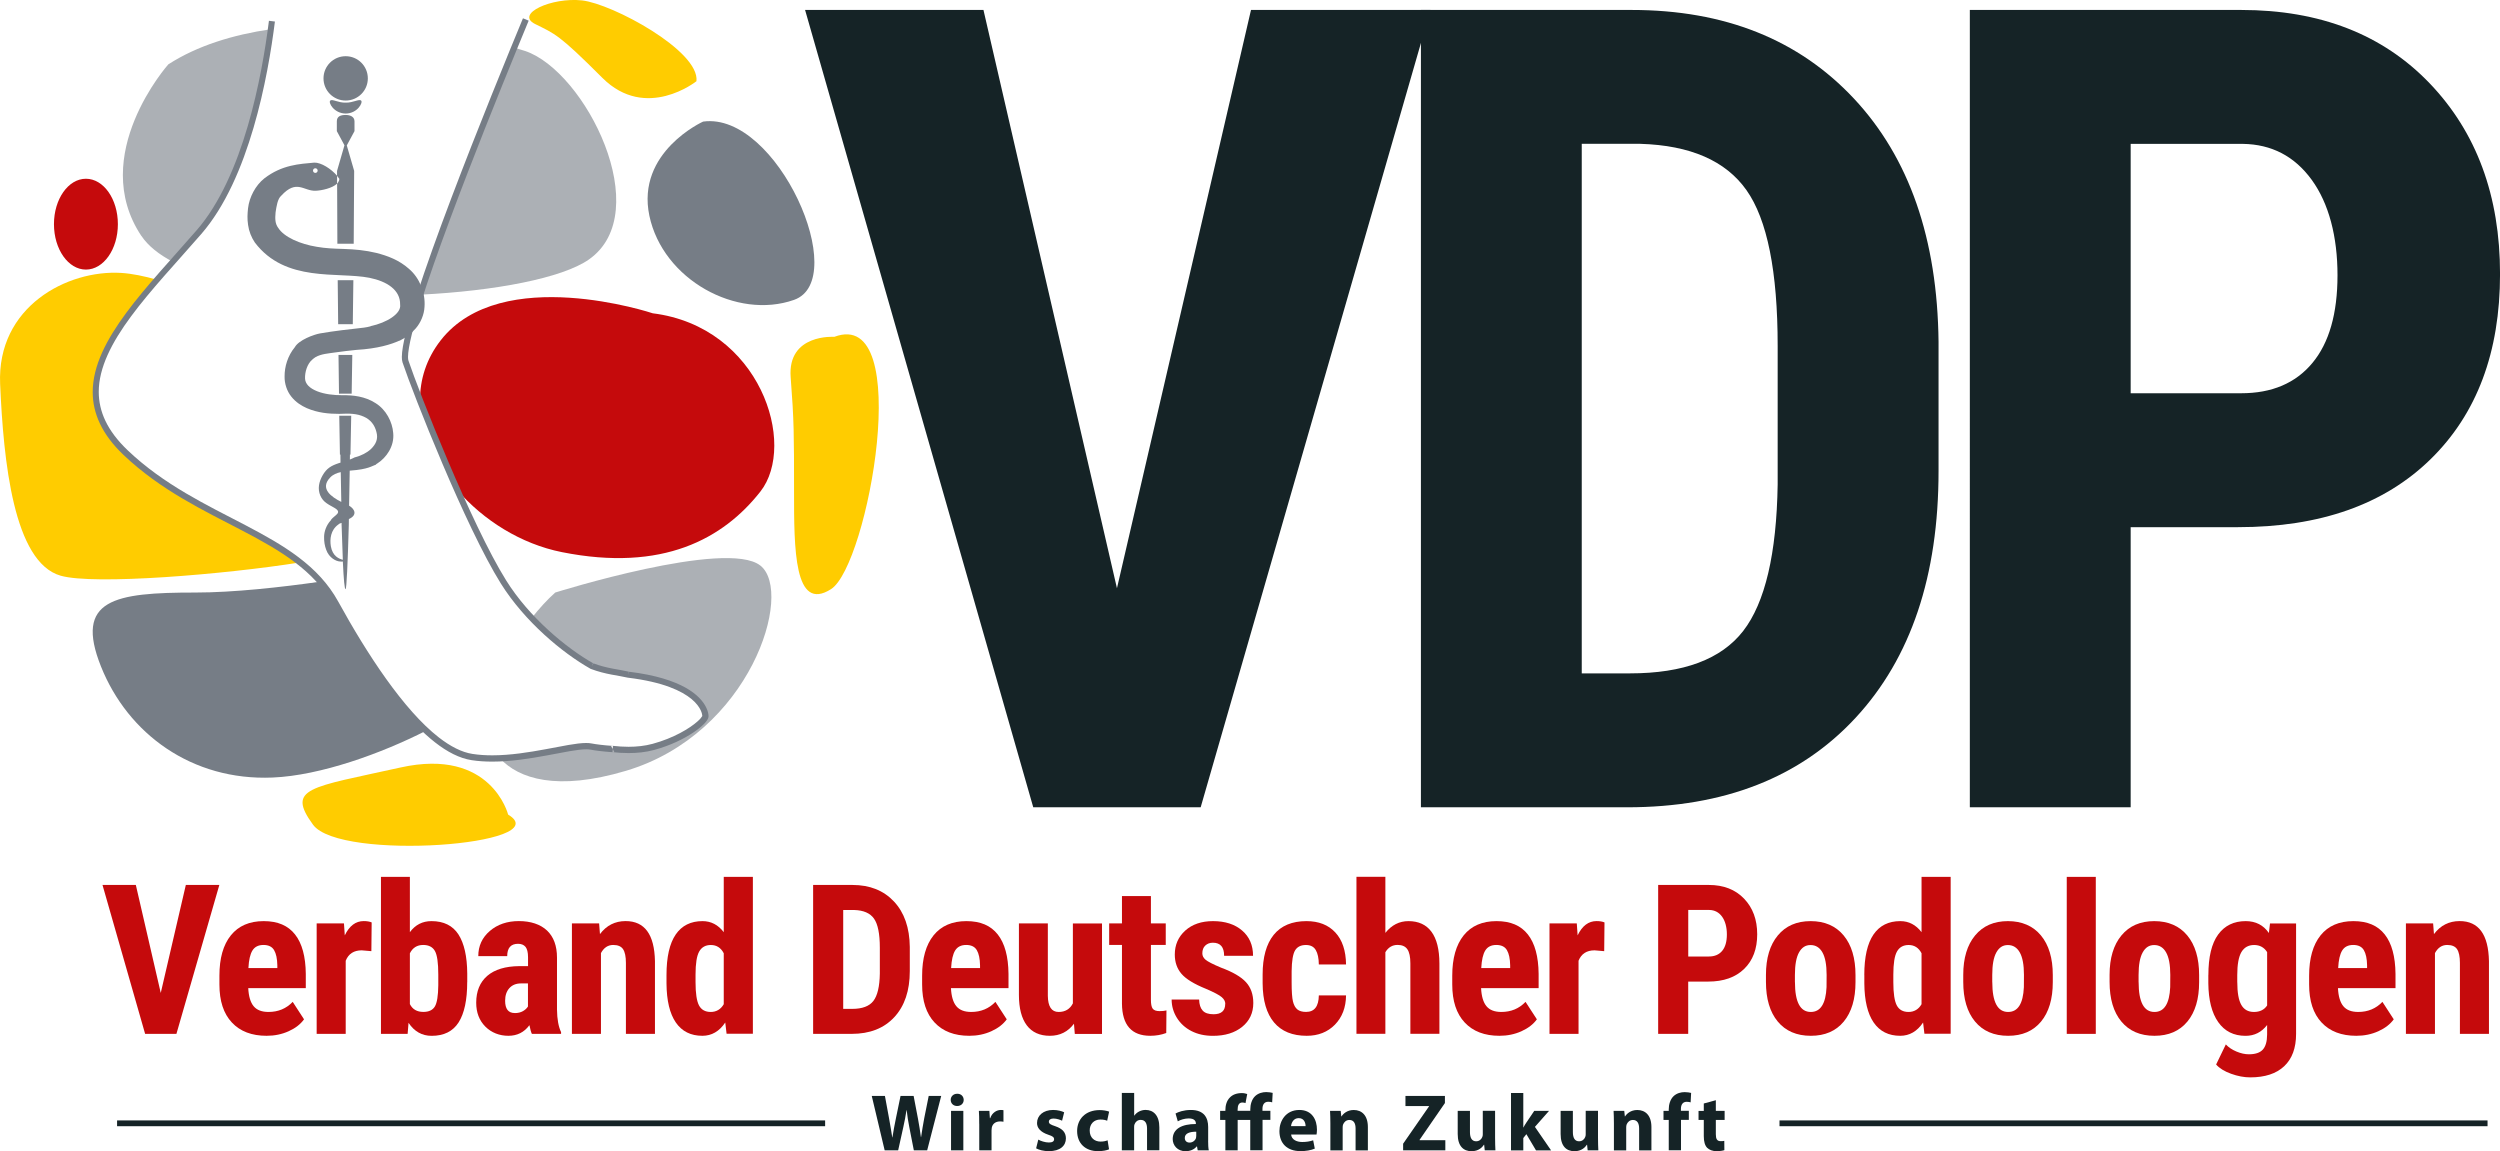 <?xml version="1.0" encoding="UTF-8"?>
<svg xmlns="http://www.w3.org/2000/svg" id="Layer_1" data-name="Layer 1" viewBox="0 0 600 276.3">
  <defs>
    <style>
      .cls-1 {
        fill: #767d86;
      }

      .cls-1, .cls-2, .cls-3, .cls-4, .cls-5, .cls-6, .cls-7 {
        stroke-width: 0px;
      }

      .cls-1, .cls-2, .cls-3, .cls-5, .cls-7 {
        fill-rule: evenodd;
      }

      .cls-2, .cls-6 {
        fill: #152326;
      }

      .cls-3 {
        fill: #fc0;
      }

      .cls-4, .cls-5 {
        fill: #c50a0c;
      }

      .cls-7 {
        fill: #acb0b5;
      }
    </style>
  </defs>
  <polygon class="cls-5" points="38.58 238.31 44.6 212.39 52.64 212.39 42.34 248.13 34.83 248.13 24.6 212.39 32.6 212.39 38.58 238.31"></polygon>
  <path class="cls-5" d="M59.62,232.33h6.94v-.65c-.03-1.61-.29-2.82-.78-3.65-.49-.83-1.34-1.24-2.55-1.24s-2.09.44-2.64,1.32c-.55.88-.87,2.29-.97,4.22h0ZM63.99,248.59c-3.57,0-6.35-1.06-8.34-3.19-2-2.13-2.99-5.17-2.99-9.12v-2.11c0-4.18.91-7.41,2.75-9.69,1.83-2.27,4.46-3.41,7.87-3.41s5.85,1.07,7.53,3.2c1.68,2.13,2.54,5.29,2.58,9.47v3.41h-13.81c.1,1.98.53,3.43,1.3,4.35.77.92,1.95,1.37,3.56,1.37,2.32,0,4.26-.8,5.81-2.42l2.72,4.19c-.85,1.18-2.08,2.13-3.7,2.86-1.62.73-3.38,1.09-5.27,1.09Z"></path>
  <path class="cls-5" d="M89.13,228.28l-2.31-.2c-1.9,0-3.18.83-3.85,2.5v17.54h-6.97v-26.51h6.55l.2,2.87c1.1-2.28,2.61-3.42,4.54-3.42.78,0,1.42.11,1.91.32l-.07,6.89Z"></path>
  <path class="cls-5" d="M105.19,233.91c0-2.82-.27-4.71-.81-5.67-.54-.96-1.48-1.45-2.82-1.45-1.46,0-2.52.67-3.19,2v12.19c.62,1.25,1.7,1.88,3.24,1.88,1.32,0,2.24-.44,2.76-1.31.52-.87.79-2.57.82-5.09v-2.55h0ZM112.13,235.69c0,4.3-.69,7.53-2.06,9.68-1.37,2.15-3.53,3.23-6.48,3.23-2.31,0-4.15-1.04-5.54-3.12l-.22,2.65h-6.4v-37.68h6.94v13.27c1.31-1.77,3.03-2.65,5.18-2.65,2.94,0,5.1,1.07,6.48,3.2,1.37,2.13,2.08,5.26,2.11,9.38v2.04Z"></path>
  <path class="cls-5" d="M123.55,243.14c.77,0,1.42-.16,1.96-.47.54-.31.94-.68,1.2-1.11v-5.54h-1.67c-1.18,0-2.11.38-2.79,1.13-.68.75-1.02,1.76-1.02,3.03,0,1.97.77,2.95,2.31,2.95h0ZM127.65,248.13c-.2-.41-.39-1.11-.59-2.09-1.24,1.7-2.93,2.55-5.05,2.55s-4.07-.74-5.53-2.21c-1.46-1.47-2.19-3.38-2.19-5.72,0-2.78.89-4.93,2.66-6.46,1.78-1.52,4.33-2.3,7.67-2.33h2.11v-2.12c0-1.18-.21-2.02-.61-2.51-.41-.49-1.01-.73-1.79-.73-1.73,0-2.6.99-2.6,2.96h-6.94c0-2.44.92-4.44,2.76-6.03,1.84-1.58,4.17-2.38,6.98-2.38s5.16.76,6.76,2.27c1.59,1.51,2.39,3.68,2.39,6.5v12.5c.03,2.29.36,4.09.98,5.38v.42h-6.99Z"></path>
  <path class="cls-5" d="M143.79,221.62l.2,2.56c1.57-2.08,3.62-3.12,6.16-3.12,4.56,0,6.91,3.2,7.04,9.6v17.46h-6.97v-17.02c0-1.51-.23-2.61-.68-3.29-.45-.68-1.24-1.02-2.37-1.02-1.26,0-2.24.65-2.94,1.95v19.39h-6.97v-26.51h6.53Z"></path>
  <path class="cls-5" d="M166.93,235.76c0,2.64.28,4.49.83,5.54.56,1.05,1.5,1.57,2.82,1.57s2.41-.62,3.12-1.86v-12.23c-.69-1.32-1.72-1.98-3.09-1.98-1.28,0-2.21.52-2.8,1.56-.59,1.04-.88,2.89-.88,5.55v1.86h0ZM159.96,234.02c0-4.35.74-7.59,2.21-9.74,1.47-2.14,3.61-3.21,6.43-3.21,2.04,0,3.75.88,5.1,2.65v-13.27h6.99v37.65h-6.31l-.32-2.7c-1.42,2.13-3.26,3.19-5.49,3.19-2.78,0-4.9-1.06-6.37-3.19-1.46-2.13-2.21-5.25-2.24-9.37v-2.01Z"></path>
  <path class="cls-5" d="M202.37,218.39v23.74h2.16c2.4,0,4.1-.63,5.08-1.9.98-1.27,1.5-3.46,1.55-6.57v-6.21c0-3.34-.47-5.66-1.4-6.98-.93-1.32-2.52-2.01-4.76-2.07h-2.62ZM195.15,248.13v-35.74h9.44c4.17,0,7.49,1.33,9.97,3.98,2.48,2.65,3.74,6.28,3.79,10.9v5.79c0,4.7-1.24,8.38-3.72,11.06-2.48,2.68-5.89,4.01-10.24,4.01h-9.25Z"></path>
  <path class="cls-5" d="M228.27,232.33h6.94v-.65c-.03-1.61-.29-2.82-.78-3.65-.49-.83-1.34-1.24-2.55-1.24s-2.09.44-2.64,1.32c-.55.88-.87,2.29-.97,4.22h0ZM232.64,248.59c-3.57,0-6.35-1.06-8.34-3.19-2-2.13-2.99-5.17-2.99-9.12v-2.11c0-4.18.92-7.41,2.75-9.69,1.83-2.27,4.46-3.41,7.87-3.41s5.85,1.07,7.53,3.2c1.68,2.13,2.54,5.29,2.58,9.47v3.41h-13.81c.1,1.98.53,3.43,1.3,4.35.77.92,1.95,1.37,3.56,1.37,2.32,0,4.26-.8,5.81-2.42l2.72,4.19c-.85,1.18-2.09,2.13-3.7,2.86-1.62.73-3.38,1.09-5.27,1.09Z"></path>
  <path class="cls-5" d="M257.76,245.68c-1.44,1.94-3.37,2.91-5.79,2.91s-4.29-.84-5.54-2.51c-1.26-1.67-1.89-4.11-1.89-7.3v-17.16h6.94v17.37c.03,2.58.89,3.88,2.58,3.88,1.59,0,2.73-.69,3.43-2.06v-19.18h6.99v26.51h-6.53l-.2-2.45Z"></path>
  <path class="cls-5" d="M276.22,215.06v6.56h3.56v5.17h-3.56v13.14c0,1.04.14,1.76.43,2.15.29.39.84.59,1.66.59.67,0,1.22-.06,1.64-.17l-.05,5.42c-1.18.44-2.45.67-3.83.67-4.48,0-6.75-2.57-6.8-7.7v-14.1h-3.07v-5.17h3.07v-6.56h6.94Z"></path>
  <path class="cls-5" d="M294.07,240.93c0-.58-.28-1.12-.85-1.61-.56-.49-1.82-1.16-3.76-1.99-2.86-1.16-4.83-2.36-5.9-3.61-1.07-1.24-1.61-2.79-1.61-4.63,0-2.32.84-4.24,2.51-5.75,1.68-1.51,3.9-2.27,6.66-2.27,2.91,0,5.24.75,6.99,2.26,1.75,1.5,2.62,3.52,2.62,6.06h-6.94c0-2.1-.9-3.14-2.7-3.14-.74,0-1.34.23-1.82.68-.48.45-.71,1.08-.71,1.88,0,.58.26,1.09.78,1.53.52.44,1.76,1.08,3.7,1.89,2.83,1.05,4.83,2.21,6,3.5,1.17,1.28,1.75,2.95,1.75,4.99,0,2.37-.89,4.28-2.67,5.72-1.78,1.44-4.12,2.16-7.02,2.16-1.95,0-3.66-.38-5.15-1.14-1.49-.76-2.65-1.82-3.5-3.18-.84-1.36-1.26-2.82-1.26-4.39h6.6c.03,1.18.31,2.06.85,2.65.53.59,1.4.88,2.61.88,1.86,0,2.8-.83,2.8-2.49Z"></path>
  <path class="cls-5" d="M313.45,242.86c2.01,0,3.03-1.32,3.07-3.96h6.53c-.03,2.9-.93,5.23-2.67,7.02-1.75,1.78-4.01,2.67-6.77,2.67-3.42,0-6.03-1.06-7.83-3.19-1.8-2.13-2.72-5.26-2.75-9.39v-2.11c0-4.17.89-7.35,2.66-9.54,1.78-2.19,4.4-3.29,7.86-3.29,2.93,0,5.23.9,6.92,2.71,1.68,1.81,2.54,4.37,2.58,7.69h-6.53c-.02-1.5-.26-2.65-.74-3.46-.47-.81-1.26-1.21-2.36-1.21-1.21,0-2.08.43-2.6,1.29-.52.86-.8,2.53-.83,5.01v2.71c0,2.17.11,3.69.32,4.55.21.86.56,1.49,1.05,1.9.49.4,1.18.6,2.09.6Z"></path>
  <path class="cls-5" d="M332.49,223.89c1.5-1.88,3.35-2.82,5.54-2.82,2.42,0,4.26.85,5.52,2.55,1.26,1.7,1.9,4.24,1.91,7.61v16.89h-6.97v-16.9c0-1.56-.24-2.69-.72-3.39-.48-.7-1.26-1.05-2.34-1.05-1.26,0-2.24.58-2.94,1.75v19.58h-6.94v-37.68h6.94v13.44Z"></path>
  <path class="cls-5" d="M355.5,232.33h6.94v-.65c-.03-1.61-.29-2.82-.78-3.65-.49-.83-1.34-1.24-2.55-1.24s-2.09.44-2.64,1.32c-.55.88-.87,2.29-.97,4.22h0ZM359.87,248.59c-3.57,0-6.35-1.06-8.34-3.19-2-2.13-2.99-5.17-2.99-9.12v-2.11c0-4.18.92-7.41,2.75-9.69,1.83-2.27,4.46-3.41,7.87-3.41s5.85,1.07,7.53,3.2c1.68,2.13,2.54,5.29,2.58,9.47v3.41h-13.81c.1,1.98.53,3.43,1.3,4.35.77.92,1.95,1.37,3.56,1.37,2.32,0,4.26-.8,5.81-2.42l2.72,4.19c-.85,1.18-2.09,2.13-3.7,2.86-1.62.73-3.38,1.09-5.27,1.09Z"></path>
  <path class="cls-5" d="M385.01,228.28l-2.31-.2c-1.9,0-3.18.83-3.85,2.5v17.54h-6.97v-26.51h6.55l.2,2.87c1.1-2.28,2.61-3.42,4.54-3.42.78,0,1.42.11,1.91.32l-.07,6.89Z"></path>
  <path class="cls-5" d="M405.17,229.56h4.96c1.37,0,2.44-.45,3.19-1.35.75-.9,1.13-2.22,1.13-3.94s-.39-3.21-1.15-4.27c-.77-1.06-1.8-1.59-3.09-1.61h-5.03v11.18h0ZM405.17,235.57v12.56h-7.21v-35.74h12.17c3.53,0,6.35,1.1,8.45,3.29,2.1,2.19,3.15,5.04,3.15,8.55s-1.04,6.27-3.12,8.3c-2.08,2.03-4.96,3.05-8.64,3.05h-4.81Z"></path>
  <path class="cls-5" d="M430.79,235.72c0,4.77,1.27,7.15,3.8,7.15,2.34,0,3.6-1.99,3.78-5.96l.02-2.93c0-2.43-.34-4.24-1.01-5.41-.67-1.18-1.62-1.76-2.85-1.76s-2.1.59-2.76,1.76c-.66,1.17-.99,2.98-.99,5.41v1.75h0ZM423.83,233.97c0-4.02.95-7.18,2.85-9.47,1.9-2.29,4.52-3.43,7.87-3.43s6.03,1.15,7.92,3.43c1.9,2.29,2.85,5.46,2.85,9.52v1.69c0,4.04-.94,7.19-2.82,9.47-1.88,2.27-4.51,3.41-7.9,3.41s-6.05-1.14-7.94-3.42c-1.89-2.28-2.83-5.45-2.83-9.51v-1.69Z"></path>
  <path class="cls-5" d="M454.4,235.76c0,2.64.28,4.49.83,5.54.56,1.05,1.5,1.57,2.82,1.57s2.41-.62,3.12-1.86v-12.23c-.69-1.32-1.72-1.98-3.09-1.98-1.28,0-2.21.52-2.8,1.56-.59,1.04-.88,2.89-.88,5.55v1.86h0ZM447.43,234.02c0-4.35.74-7.59,2.21-9.74,1.47-2.14,3.61-3.21,6.43-3.21,2.04,0,3.74.88,5.1,2.65v-13.27h6.99v37.65h-6.3l-.32-2.7c-1.42,2.13-3.26,3.19-5.49,3.19-2.78,0-4.9-1.06-6.37-3.19-1.46-2.13-2.21-5.25-2.24-9.37v-2.01Z"></path>
  <path class="cls-5" d="M478.15,235.72c0,4.77,1.27,7.15,3.8,7.15,2.34,0,3.6-1.99,3.78-5.96l.02-2.93c0-2.43-.34-4.24-1.01-5.41-.67-1.18-1.62-1.76-2.85-1.76s-2.1.59-2.76,1.76c-.66,1.17-.99,2.98-.99,5.41v1.75h0ZM471.18,233.97c0-4.02.95-7.18,2.85-9.47,1.9-2.29,4.52-3.43,7.87-3.43s6.03,1.15,7.92,3.43c1.9,2.29,2.85,5.46,2.85,9.52v1.69c0,4.04-.94,7.19-2.82,9.47-1.88,2.27-4.51,3.41-7.9,3.41s-6.05-1.14-7.94-3.42c-1.89-2.28-2.83-5.45-2.83-9.51v-1.69Z"></path>
  <rect class="cls-4" x="496.02" y="210.45" width="6.97" height="37.68"></rect>
  <path class="cls-5" d="M513.27,235.72c0,4.77,1.27,7.15,3.8,7.15,2.34,0,3.6-1.99,3.78-5.96l.02-2.93c0-2.43-.34-4.24-1.01-5.41-.67-1.18-1.62-1.76-2.85-1.76s-2.1.59-2.76,1.76c-.66,1.17-.99,2.98-.99,5.41v1.75h0ZM506.3,233.97c0-4.02.95-7.18,2.85-9.47,1.9-2.29,4.52-3.43,7.87-3.43s6.03,1.15,7.92,3.43c1.9,2.29,2.85,5.46,2.85,9.52v1.69c0,4.04-.94,7.19-2.82,9.47-1.88,2.27-4.51,3.41-7.9,3.41s-6.05-1.14-7.94-3.42c-1.89-2.28-2.83-5.45-2.83-9.51v-1.69Z"></path>
  <path class="cls-5" d="M536.95,235.76c0,2.48.32,4.28.96,5.41.64,1.13,1.65,1.7,3.04,1.7s2.48-.52,3.16-1.56v-12.8c-.72-1.14-1.76-1.71-3.12-1.71s-2.39.57-3.06,1.71c-.66,1.14-.99,2.97-.99,5.5v1.76h0ZM530.01,234.02c0-4.35.78-7.59,2.35-9.74,1.57-2.14,3.77-3.21,6.6-3.21,2.4,0,4.26.95,5.57,2.85l.27-2.29h6.26v26.51c0,3.38-.95,5.96-2.85,7.75-1.9,1.79-4.62,2.68-8.17,2.68-1.46,0-2.99-.29-4.59-.87-1.6-.58-2.8-1.32-3.58-2.22l2.33-4.82c.65.7,1.5,1.27,2.55,1.71,1.05.44,2.04.66,2.97.66,1.55,0,2.67-.37,3.35-1.12.68-.75,1.03-1.95,1.04-3.62v-2.29c-1.33,1.73-3.05,2.6-5.18,2.6-2.83,0-5.02-1.1-6.56-3.3-1.55-2.2-2.33-5.3-2.37-9.31v-1.96Z"></path>
  <path class="cls-5" d="M561.16,232.33h6.94v-.65c-.03-1.61-.29-2.82-.78-3.65-.49-.83-1.34-1.24-2.55-1.24s-2.09.44-2.64,1.32c-.55.88-.87,2.29-.97,4.22h0ZM565.52,248.59c-3.57,0-6.35-1.06-8.34-3.19-2-2.13-2.99-5.17-2.99-9.12v-2.11c0-4.18.92-7.41,2.75-9.69,1.83-2.27,4.46-3.41,7.87-3.41s5.85,1.07,7.53,3.2c1.68,2.13,2.54,5.29,2.58,9.47v3.41h-13.81c.1,1.98.53,3.43,1.3,4.35.77.92,1.95,1.37,3.56,1.37,2.32,0,4.26-.8,5.81-2.42l2.72,4.19c-.85,1.18-2.09,2.13-3.7,2.86-1.62.73-3.38,1.09-5.27,1.09Z"></path>
  <path class="cls-5" d="M583.95,221.62l.2,2.56c1.57-2.08,3.62-3.12,6.16-3.12,4.56,0,6.91,3.2,7.04,9.6v17.46h-6.97v-17.02c0-1.51-.23-2.61-.68-3.29-.45-.68-1.24-1.02-2.37-1.02-1.26,0-2.24.65-2.94,1.95v19.39h-6.97v-26.51h6.53Z"></path>
  <path class="cls-7" d="M33.94,56.62c1.6,2.39,4.19,4.45,7.54,6.21,2.08-2.34,4.2-4.71,6.29-7.12,10.88-12.51,15.4-35.11,17.24-48.7-9.08,1.33-17.66,3.95-24.62,8.44,0,0-19.38,21.8-6.46,41.18h0ZM125.98,12.22c-.76-.25-1.62-.51-2.54-.78-6.28,15.33-16.96,41.97-22.56,59.28,17.94-.89,34.06-3.97,40.45-8.44,16.15-11.3-.81-45.21-15.34-50.06Z"></path>
  <path class="cls-5" d="M156.66,75.19s-36.33-12.11-50.87,6.46c-3.49,4.47-5.01,9.45-4.99,14.5,2.35,6.03,5.54,13.81,8.91,21.41,6.29,7.3,15.32,12.99,25.14,14.95,24.22,4.84,38.76-3.23,47.64-14.53,8.88-11.3,0-39.56-25.84-42.79Z"></path>
  <path class="cls-3" d="M30.14,108.63c-14.07-13.4-5.15-26.81,7.56-41.49-3.08-.87-6.03-1.48-8.6-1.64C16.18,64.7-.78,73.58.03,92.15c.81,18.57,3.23,42.79,14.53,46.02,8.05,2.3,39.44-.32,57.43-3.18-11.35-8.98-28.32-13.48-41.85-26.36Z"></path>
  <path class="cls-7" d="M182.5,135.75c-8.07-6.46-49.25,6.46-49.25,6.46-1.96,1.76-3.86,3.85-5.65,6.12,4.77,5.05,10.13,9.11,14.47,11.56,3.5,1.32,6.38,1.51,8.77,2.07,17.09,2.08,18.47,8.77,18.47,9.93s-4.85,5.31-12.47,7.39c-3.27.89-6.8.85-9.76.5,0,0-.01,0-.02,0-2.31-.16-4.2-.4-5.21-.6-3.37-.68-12.68,2.43-21.87,2.82,4.56,4.91,13.67,7.92,30.23,3,29.87-8.88,40.37-42.79,32.3-49.25Z"></path>
  <path class="cls-1" d="M80.53,144.75c-1.04-1.89-2.28-3.58-3.66-5.15-9.42,1.34-20.81,2.61-30.02,2.61-19.38,0-29.07,1.61-22.61,17.76,6.46,16.15,21.8,27.45,41.18,26.64,11.52-.48,26.18-5.81,36.86-11.25-7.75-7.19-15.52-19.28-21.75-30.62Z"></path>
  <path class="cls-1" d="M64.54,5.02c-.83,6.62-2.36,15.96-5.08,25.25-2.72,9.3-6.66,18.54-12.24,24.96-5.97,6.87-12.18,13.44-16.92,19.85-4.73,6.41-8.04,12.68-8.05,19.01,0,5.11,2.21,10.16,7.38,15.08,8.93,8.5,19.3,13.36,28.52,18.18,9.23,4.82,17.26,9.59,21.74,17.76,4.63,8.42,10.11,17.27,15.82,24.26,2.86,3.49,5.78,6.52,8.7,8.8,2.92,2.28,5.86,3.82,8.77,4.27,1.62.25,3.29.35,4.97.35,4.51,0,9.11-.75,13.11-1.49,3.99-.74,7.43-1.47,9.44-1.47.4,0,.74.03,1,.08,1.06.21,2.97.46,5.3.62h.22s.19-.09.19-.09h.02s-.36-.66-.36-.66l-.08.73c1.21.14,2.52.23,3.88.23,2.01,0,4.12-.2,6.16-.76,3.89-1.06,7.07-2.65,9.31-4.14,1.12-.74,1.99-1.46,2.62-2.09.31-.32.56-.61.75-.9.18-.29.33-.56.34-.97,0-.42-.11-1.14-.56-2.07-.66-1.38-2.08-3.15-4.94-4.76-2.86-1.6-7.15-3.05-13.63-3.84l-.09.73.17-.72c-2.48-.58-5.29-.76-8.68-2.05l-.26.69.36-.64c-6.49-3.65-15.43-11.07-20.95-19.93-8.32-13.3-20.95-45.27-23.45-52.76-.05-.15-.1-.46-.1-.86,0-1.15.33-3.07.93-5.52,2.13-8.58,7.59-23.67,13.29-38.44,5.7-14.78,11.64-29.26,14.74-36.75l-1.37-.57c-3.55,8.56-10.8,26.27-17.18,43.12-3.19,8.43-6.15,16.64-8.32,23.39-1.09,3.38-1.97,6.39-2.59,8.89-.62,2.51-.97,4.48-.98,5.87,0,.5.04.94.17,1.33,2.55,7.63,15.12,39.5,23.6,53.07,5.72,9.13,14.77,16.64,21.48,20.43l.05.03.05.02c3.6,1.36,6.57,1.55,8.86,2.1h.04s.04.01.04.01c8.45,1.03,12.93,3.19,15.26,5.14,1.17.98,1.8,1.9,2.15,2.62.35.72.41,1.27.41,1.43h.21l-.2-.04v.04s.2,0,.2,0l-.2-.04-.04.09c-.12.23-.51.72-1.13,1.26-1.85,1.65-5.69,3.99-10.76,5.37-1.88.51-3.86.71-5.77.71-1.29,0-2.54-.09-3.71-.22l-.24-.03-.21.12h-.02s.36.66.36.66l.05-.74c-2.28-.15-4.16-.4-5.12-.59-.39-.08-.82-.11-1.29-.11-2.32,0-5.73.76-9.71,1.49-3.98.74-8.49,1.47-12.84,1.47-1.62,0-3.21-.1-4.75-.34-2.55-.39-5.28-1.79-8.08-3.97-8.42-6.55-17.24-20.05-24.14-32.61-4.75-8.63-13.1-13.52-22.35-18.36-9.26-4.84-19.47-9.64-28.18-17.94-4.96-4.74-6.92-9.34-6.93-14.01,0-5.79,3.09-11.82,7.76-18.13,4.66-6.31,10.85-12.86,16.85-19.76,5.81-6.69,9.78-16.1,12.54-25.51,2.76-9.41,4.29-18.81,5.13-25.48l-1.47-.18Z"></path>
  <path class="cls-1" d="M168.77,29.17s-16.15,7.27-12.92,22.61c3.23,15.34,20.99,25.03,34.72,20.19,13.73-4.85-4.04-45.22-21.8-42.79Z"></path>
  <path class="cls-3" d="M121.95,195.5s-4.04-16.15-25.84-11.3c-21.8,4.84-27.45,4.84-20.99,13.72,6.46,8.88,58.94,4.84,46.83-2.42Z"></path>
  <path class="cls-3" d="M200.26,80.84s-11.3-.81-10.5,9.69c.81,10.5.81,13.73.81,27.45s0,29.07,8.88,23.41c8.88-5.65,20.19-67.82.81-60.56Z"></path>
  <path class="cls-3" d="M167.16,19.48s-12.11,9.69-22.61-.81c-10.5-10.5-11.3-10.5-16.15-12.92-4.84-2.42,4.04-6.46,11.3-5.65,7.27.81,28.26,12.11,27.45,19.38Z"></path>
  <path class="cls-5" d="M28.29,53.8c0,6.02-3.43,10.9-7.67,10.9s-7.67-4.88-7.67-10.9,3.43-10.9,7.67-10.9,7.67,4.88,7.67,10.9Z"></path>
  <path class="cls-2" d="M212.32,276.08l-3.1-13.06h3.16l.99,5.37c.29,1.57.56,3.26.77,4.59h.04c.21-1.43.52-3,.85-4.63l1.1-5.33h3.14l1.05,5.5c.29,1.53.5,2.93.7,4.38h.04c.19-1.45.49-2.98.76-4.55l1.07-5.33h3l-3.37,13.06h-3.2l-1.1-5.62c-.25-1.32-.46-2.54-.62-4.03h-.04c-.23,1.47-.45,2.71-.76,4.05l-1.24,5.6h-3.24Z"></path>
  <path class="cls-2" d="M228.25,266.61h2.95v9.47h-2.95v-9.47h0ZM229.7,265.44c-.93,0-1.53-.66-1.53-1.47s.62-1.47,1.57-1.47,1.53.64,1.55,1.47c0,.81-.6,1.47-1.57,1.47h-.02Z"></path>
  <path class="cls-2" d="M235.01,269.73c0-1.4-.02-2.31-.08-3.12h2.52l.12,1.76h.08c.48-1.4,1.63-1.98,2.56-1.98.27,0,.41.02.62.06v2.77c-.23-.04-.47-.08-.79-.08-1.09,0-1.82.56-2.01,1.49-.04.19-.06.41-.06.66v4.79h-2.95v-6.35Z"></path>
  <path class="cls-2" d="M249.18,273.5c.54.33,1.67.7,2.54.7s1.26-.29,1.26-.77-.29-.74-1.38-1.09c-1.98-.66-2.73-1.72-2.71-2.83,0-1.78,1.51-3.12,3.85-3.12,1.11,0,2.07.27,2.66.56l-.5,2.02c-.43-.21-1.26-.52-2.05-.52-.72,0-1.12.29-1.12.76s.37.7,1.53,1.08c1.8.62,2.54,1.53,2.56,2.91,0,1.78-1.38,3.08-4.09,3.08-1.24,0-2.34-.29-3.06-.68l.52-2.09Z"></path>
  <path class="cls-2" d="M266.17,275.83c-.52.25-1.51.45-2.64.45-3.06,0-5.02-1.88-5.02-4.84,0-2.75,1.9-5.02,5.43-5.02.77,0,1.63.14,2.25.37l-.47,2.19c-.35-.16-.87-.29-1.65-.29-1.55,0-2.56,1.11-2.54,2.64,0,1.74,1.16,2.65,2.6,2.65.7,0,1.24-.12,1.69-.31l.35,2.17Z"></path>
  <path class="cls-2" d="M269.25,262.3h2.95v5.44h.04c.31-.43.7-.76,1.16-.99.45-.23.99-.37,1.53-.37,1.88,0,3.31,1.3,3.31,4.17v5.52h-2.95v-5.21c0-1.24-.43-2.09-1.53-2.09-.77,0-1.26.5-1.47,1.05-.08.17-.1.43-.1.64v5.62h-2.95v-13.78Z"></path>
  <path class="cls-2" d="M287.1,271.61c-1.55,0-2.75.37-2.75,1.49,0,.76.5,1.12,1.16,1.12.72,0,1.34-.49,1.53-1.09.04-.16.06-.33.06-.5v-1.03h0ZM289.95,273.79c0,.89.04,1.76.16,2.29h-2.66l-.17-.95h-.06c-.62.76-1.59,1.16-2.71,1.16-1.92,0-3.06-1.4-3.06-2.91,0-2.46,2.21-3.62,5.56-3.62v-.12c0-.5-.27-1.22-1.72-1.22-.97,0-2,.33-2.62.7l-.54-1.88c.66-.37,1.96-.85,3.68-.85,3.16,0,4.15,1.86,4.15,4.09v3.31Z"></path>
  <path class="cls-2" d="M300.06,276.08v-7.3h-3.02v7.3h-2.95v-7.3h-1.26v-2.17h1.26v-.14c0-1.14.29-2.29,1.09-3.08.62-.64,1.55-1.05,2.89-1.05.48,0,.97.12,1.26.23l-.41,2.17c-.23-.08-.48-.14-.75-.14-.87,0-1.14.74-1.14,1.71v.29h3.04v-.37c0-1.14.35-2.4,1.18-3.18.76-.7,1.76-.95,2.64-.95.64,0,1.14.1,1.55.19l-.12,2.27c-.25-.08-.56-.14-.95-.14-.97,0-1.38.75-1.38,1.69v.48h1.9v2.17h-1.88v7.3h-2.95Z"></path>
  <path class="cls-2" d="M313.34,270.27c0-.72-.31-1.92-1.65-1.92-1.26,0-1.76,1.14-1.84,1.92h3.49ZM309.87,272.28c.1,1.22,1.3,1.8,2.67,1.8,1.01,0,1.82-.14,2.62-.41l.39,2c-.97.41-2.15.6-3.43.6-3.22,0-5.06-1.86-5.06-4.82,0-2.4,1.51-5.06,4.79-5.06,3.06,0,4.22,2.38,4.22,4.73,0,.5-.06.95-.1,1.16h-6.1Z"></path>
  <path class="cls-2" d="M319.29,269.63c0-1.18-.04-2.17-.08-3.02h2.56l.14,1.32h.06c.39-.62,1.34-1.53,2.93-1.53,1.94,0,3.39,1.3,3.39,4.09v5.6h-2.95v-5.25c0-1.22-.43-2.05-1.49-2.05-.81,0-1.3.56-1.51,1.1-.08.19-.1.46-.1.74v5.46h-2.95v-6.45Z"></path>
  <polygon class="cls-2" points="336.75 274.49 342.97 265.52 342.97 265.46 337.31 265.46 337.31 263.02 346.78 263.02 346.78 264.73 340.7 273.56 340.7 273.64 346.88 273.64 346.88 276.08 336.75 276.08 336.75 274.49"></polygon>
  <path class="cls-2" d="M358.82,273.04c0,1.24.04,2.25.08,3.04h-2.56l-.14-1.34h-.06c-.37.58-1.26,1.55-2.96,1.55-1.94,0-3.33-1.2-3.33-4.13v-5.56h2.94v5.1c0,1.38.45,2.21,1.49,2.21.81,0,1.3-.56,1.47-1.03.08-.17.12-.39.12-.64v-5.64h2.95v6.43Z"></path>
  <path class="cls-2" d="M365.58,270.6h.04c.21-.41.45-.79.68-1.14l1.92-2.85h3.55l-3.39,3.84,3.88,5.64h-3.62l-2.31-3.89-.74.93v2.97h-2.95v-13.78h2.95v8.29Z"></path>
  <path class="cls-2" d="M383.52,273.04c0,1.24.04,2.25.08,3.04h-2.56l-.14-1.34h-.06c-.37.58-1.26,1.55-2.96,1.55-1.94,0-3.33-1.2-3.33-4.13v-5.56h2.94v5.1c0,1.38.45,2.21,1.49,2.21.81,0,1.3-.56,1.47-1.03.08-.17.12-.39.12-.64v-5.64h2.95v6.43Z"></path>
  <path class="cls-2" d="M387.34,269.63c0-1.18-.04-2.17-.08-3.02h2.56l.14,1.32h.06c.39-.62,1.34-1.53,2.93-1.53,1.94,0,3.39,1.3,3.39,4.09v5.6h-2.95v-5.25c0-1.22-.43-2.05-1.49-2.05-.81,0-1.3.56-1.51,1.1-.08.19-.1.46-.1.74v5.46h-2.95v-6.45Z"></path>
  <path class="cls-2" d="M400.5,276.08v-7.3h-1.26v-2.17h1.26v-.37c0-1.14.35-2.4,1.18-3.18.76-.7,1.76-.95,2.64-.95.64,0,1.14.1,1.55.19l-.12,2.27c-.25-.08-.56-.14-.95-.14-.97,0-1.38.75-1.38,1.69v.48h1.9v2.17h-1.88v7.3h-2.95Z"></path>
  <path class="cls-2" d="M411.8,264.03v2.58h2.11v2.17h-2.11v3.43c0,1.14.29,1.67,1.16,1.67.41,0,.6-.02.87-.08l.02,2.23c-.37.14-1.09.25-1.9.25-.95,0-1.74-.33-2.23-.81-.54-.56-.81-1.47-.81-2.81v-3.87h-1.26v-2.17h1.26v-1.78l2.89-.79Z"></path>
  <polygon class="cls-2" points="268.07 141.18 300.24 2.39 343.31 2.39 288.16 193.75 247.98 193.75 193.22 2.39 236.03 2.39 268.07 141.18"></polygon>
  <path class="cls-2" d="M379.62,34.53v127.08h11.56c12.87,0,21.93-3.39,27.19-10.18,5.25-6.79,8.01-18.51,8.27-35.16v-33.25c0-17.87-2.5-30.33-7.49-37.39-4.99-7.05-13.48-10.75-25.47-11.11h-14.06ZM341.02,193.75V2.39h50.56c22.32,0,40.11,7.1,53.38,21.29,13.26,14.19,20.02,33.65,20.29,58.35v31.02c0,25.14-6.63,44.88-19.9,59.21-13.26,14.33-31.53,21.49-54.82,21.49h-49.51Z"></path>
  <path class="cls-2" d="M511.36,94.38h26.53c7.35,0,13.04-2.41,17.07-7.25,4.03-4.83,6.04-11.86,6.04-21.09s-2.06-17.2-6.18-22.87c-4.12-5.67-9.63-8.54-16.54-8.64h-26.92v59.85h0ZM511.36,126.52v67.23h-38.6V2.39h65.13c18.91,0,33.99,5.88,45.24,17.62,11.25,11.75,16.88,27,16.88,45.76s-5.56,33.58-16.68,44.45c-11.12,10.87-26.53,16.3-46.22,16.3h-25.74Z"></path>
  <rect class="cls-6" x="28.1" y="268.9" width="169.93" height="1.39"></rect>
  <rect class="cls-6" x="427.08" y="268.9" width="169.93" height="1.39"></rect>
  <path class="cls-1" d="M81.91,120.46c-2.38-1.2-5.22-3.18-2.68-5.85.71-.75,1.6-1.1,2.55-1.3.04,2.43.09,4.82.13,7.15h0ZM79.4,131.07c-.27-1.66-.06-3.86,1.79-5.18.1-.1.22-.18.34-.25h0c.14-.02.29-.08.45-.14,0,.13,0,.25,0,.38h0c.1,3.26.2,6.12.3,8.47-.9-.23-2.47-.85-2.88-3.27h0ZM75.68,40.38c.31,0,.56.25.56.56s-.25.56-.56.56-.56-.25-.56-.56.25-.56.56-.56h0ZM98.22,64.58c-2.45-2.2-5.26-3.2-7.9-3.88-2.66-.64-5.25-.87-7.76-.95-2.47-.07-4.43-.15-6.54-.52-4.02-.64-7.88-2.35-9.27-4.57-.72-.98-.76-2.12-.61-3.7.21-1.37.47-3.24,1.34-3.97,3.76-4.1,5.4-1.05,8.32-1.21,1.36-.05,3.97-.6,5.1-1.71,0-.63,0-1.26,0-1.88-1.42-1.68-3.86-3.22-5.47-3.16-3.51.33-7.72.49-12.01,3.8-2.11,1.68-3.59,4.51-3.89,7.16-.14,1.39-.22,2.46.01,4,.2,1.5.79,2.98,1.62,4.21,7.35,9.71,19.85,6.97,27.49,8.47,4.26.86,7.44,2.94,7.38,6.42.35,2.17-3.21,4.37-7.11,5.19.02,0,.04.01.07.02-.56.14-1.11.28-1.62.33-3.49.39-7.09.79-10.56,1.39-1.48.26-5.12,1.59-6.06,3.32-1.67,2.01-2.48,4.65-2.45,7.05-.03,1.63.53,3.45,1.61,4.79,1.06,1.35,2.42,2.2,3.73,2.78,2.66,1.14,5.28,1.37,7.8,1.37,2.46-.12,4.23-.08,5.89.68,1.59.69,2.61,2.01,3.01,3.67.46,1.62-.09,2.9-1.31,4.09-1,.92-2.33,1.58-3.73,1.96h-.07s-.11.04-.16.07c-.01,0-.02,0-.04.01h.01c-.34.18-.7.34-1.07.48,0-.39,0-.78.01-1.18h.13c.06-3,.12-6.13.18-9.33h-2.87c.05,3.21.1,6.33.16,9.33h.12c0,.64.02,1.28.02,1.92-.14.05-.28.09-.42.13-1.83.61-2.92,1.24-3.89,2.95-.87,1.53-1.23,3.21-.53,4.84.7,1.62,1.96,2.11,3.37,2.93,2.02,1.18.11,1.7-.82,2.87.02.01.04.02.06.03-.07.07-.14.14-.2.21-.99,1.12-1.48,2.55-1.51,3.79-.03,1.18.15,2.25.51,3.18.68,1.93,2.38,2.76,3.3,2.8.28.03.51.03.69.01.2,4.3.42,6.76.66,6.62.24-.14.51-6.11.77-15.39h0c0-.47.01-.95.02-1.43,1.99-.89,1.56-2.31.05-3.21.05-2.72.1-5.53.15-8.4.07,0,.13-.01.2-.02,4.29-.31,5.12-1.11,6.17-1.46,0,0-.03-.02-.07-.05.12-.08.25-.15.37-.23,2.07-1.33,4.09-4.07,3.77-7.27-.19-2.66-1.71-5.64-4.27-7.2-2.5-1.61-5.41-1.92-7.92-1.88-2.1.01-4.28-.24-6.07-.95-1.84-.74-2.84-1.77-2.9-3.04-.06-1.6.54-3.54,1.72-4.54.24-.22.51-.43.81-.62h0c1.4-.78,3.03-.86,4.6-1.1,1.73-.26,3.45-.44,5.23-.63,5.07-.29,8.35-1.33,10.29-2.22.01,0,.02.01.03.02,0,0,.01,0,.02,0,.19-.1.39-.21.59-.33,1.1-.57,1.61-1.02,1.68-1.08,0,0-.02-.01-.02-.02.57-.44,1.12-.95,1.63-1.54,1.16-1.34,2-3.26,2.09-5.14.26-3.33-1.16-6.95-3.69-9.1Z"></path>
  <path class="cls-1" d="M82.96,24.63c-1.72.08-3.22-.94-3.69-.49-.55.39.83,3.09,3.69,3.11,2.86-.01,4.24-2.72,3.7-3.11-.48-.45-1.97.56-3.7.49Z"></path>
  <path class="cls-1" d="M82.96,24.13c2.94,0,5.32-2.38,5.32-5.32s-2.38-5.32-5.32-5.32-5.32,2.38-5.32,5.32,2.38,5.32,5.32,5.32Z"></path>
  <path class="cls-1" d="M81.15,43.8c-.07.09-.15.18-.24.26.02,4.65.04,9.48.06,14.44h3.92c.04-6.05.08-11.91.11-17.49l-1.77-6.11,1.85-3.43c0-.8,0-1.59,0-2.35,0-1.06-.95-1.53-2.12-1.53s-2.12.31-2.12,1.53c0,.76,0,1.54,0,2.35l1.83,3.4-1.78,6.15c0,.38,0,.78,0,1.17.21.25.39.5.55.74,0,.32-.12.61-.31.87Z"></path>
  <path class="cls-1" d="M84.8,67.24h-3.75c.03,3.49.07,7.02.11,10.56h3.51c.05-3.54.09-7.07.14-10.56Z"></path>
  <path class="cls-1" d="M84.4,94.48c.05-3.05.1-6.16.15-9.29h-3.31c.04,3.13.08,6.24.12,9.29h3.04Z"></path>
</svg>
